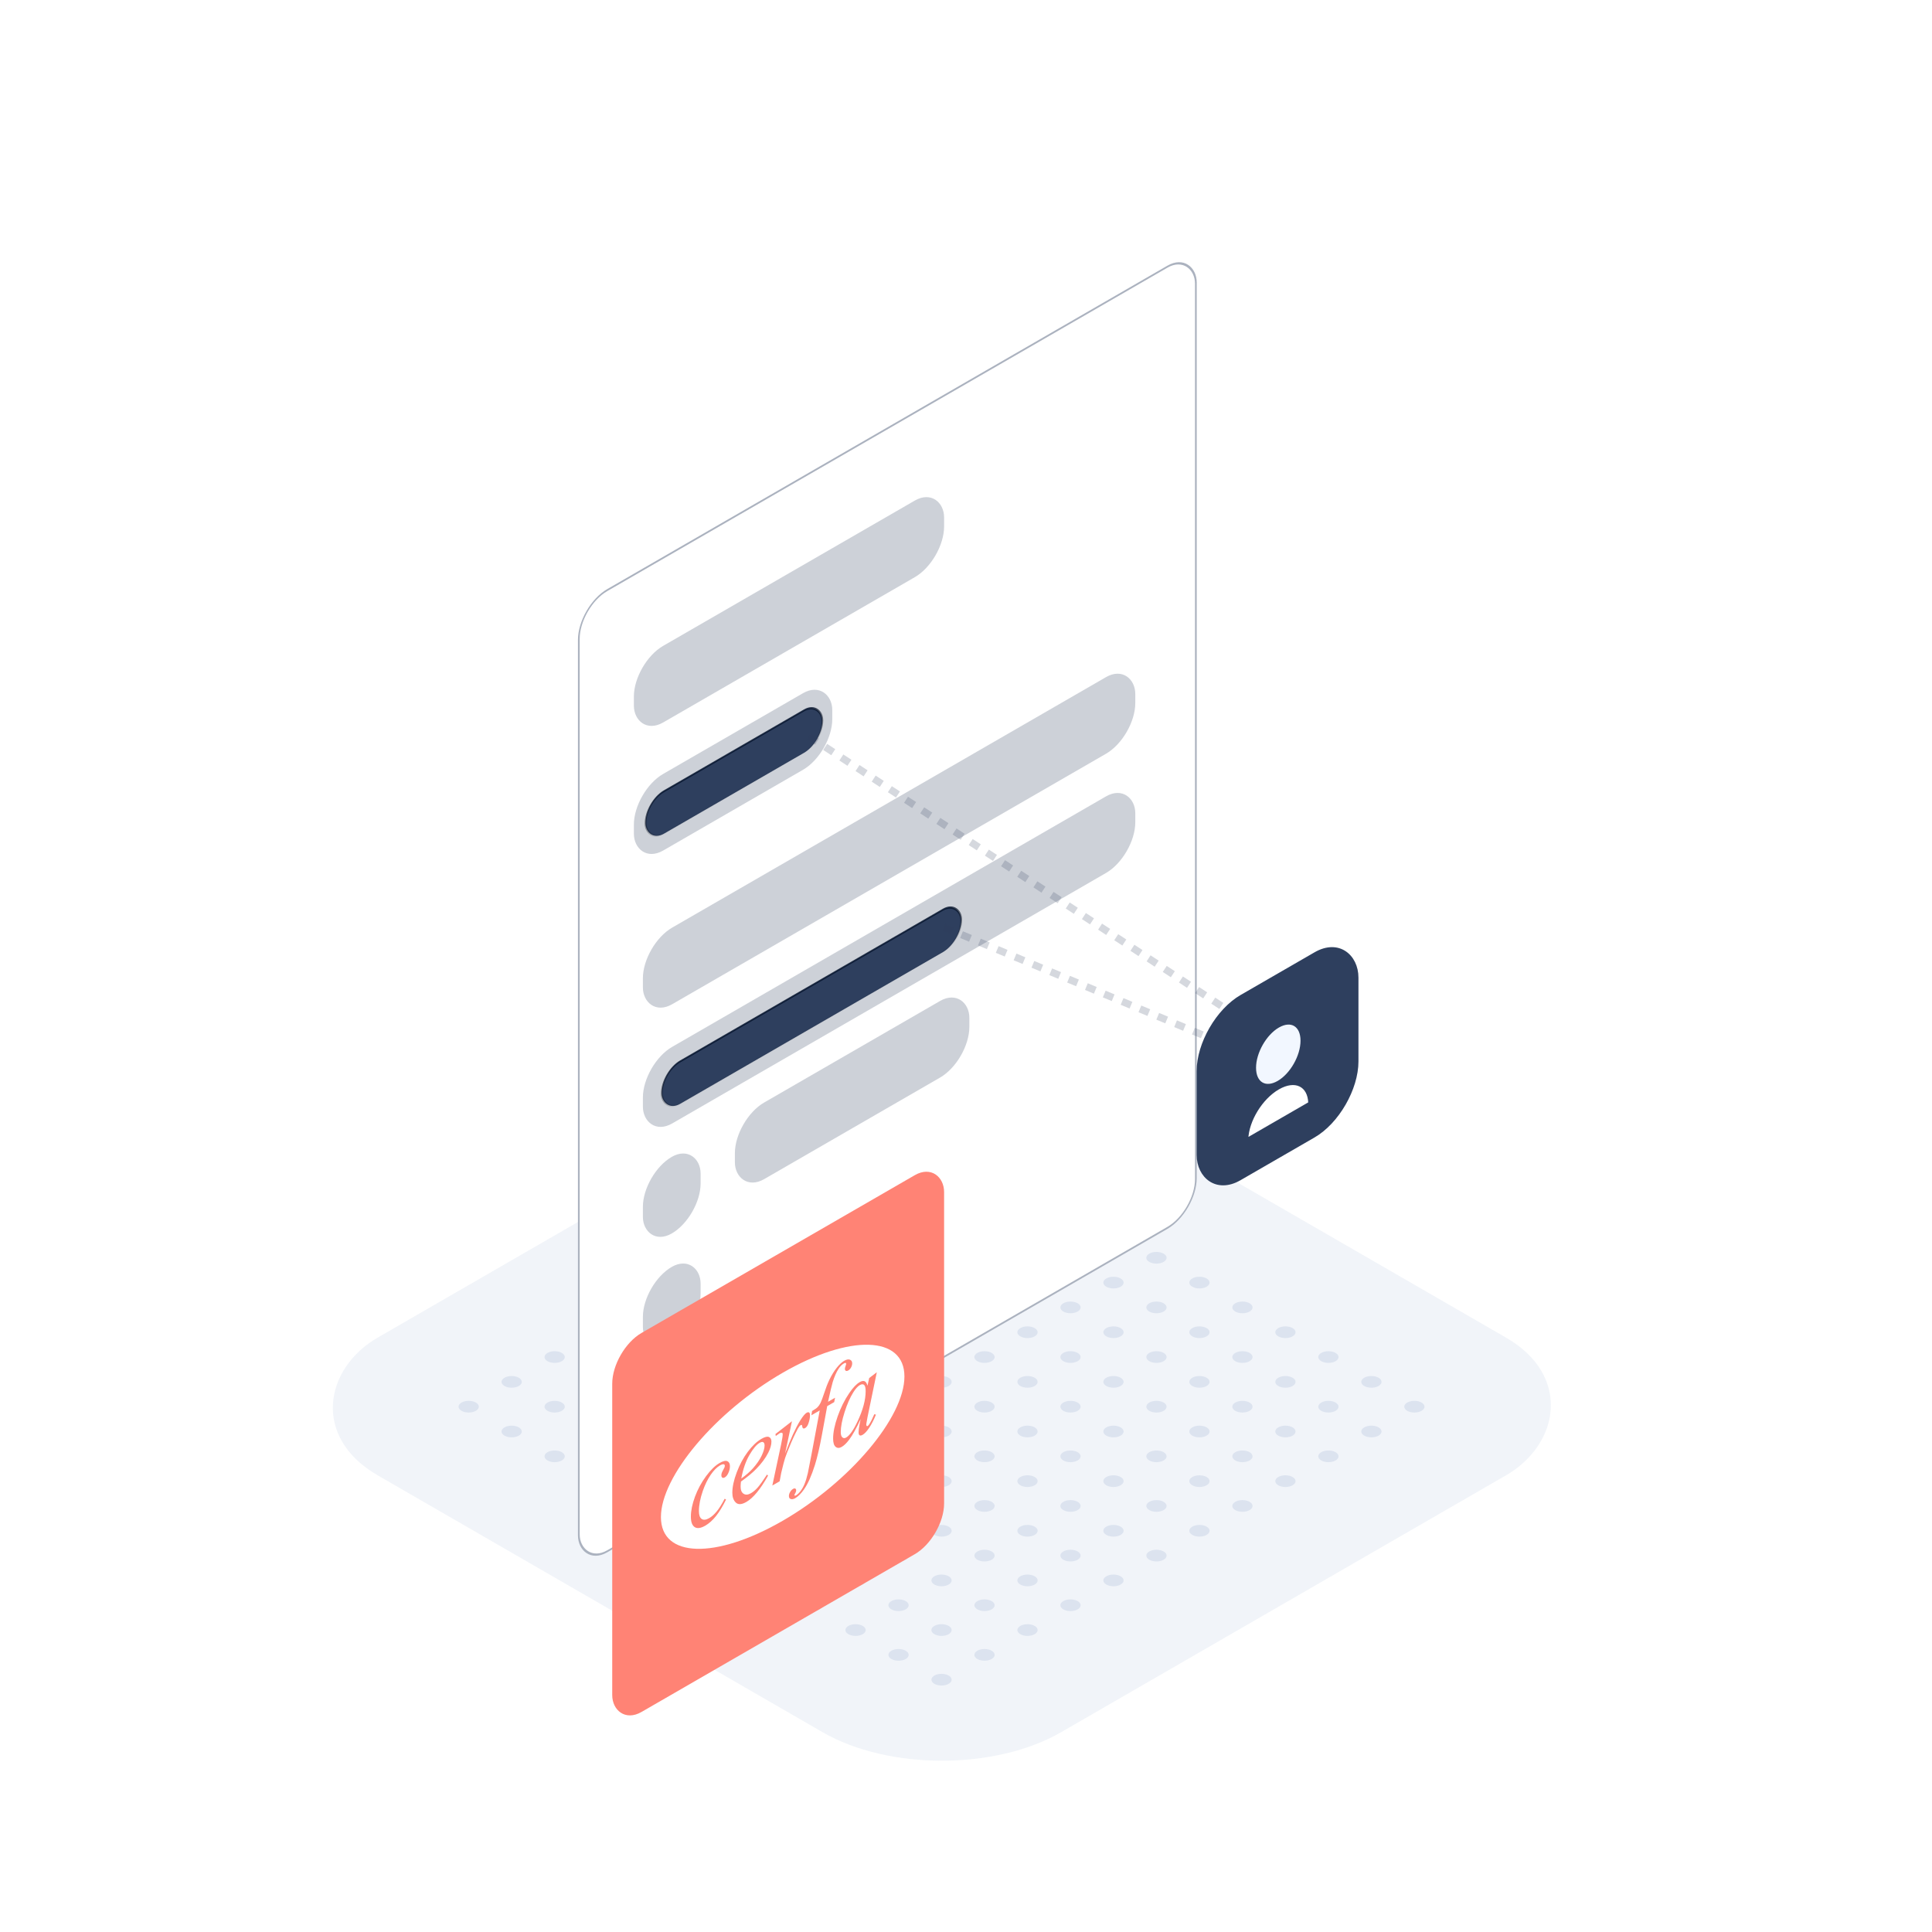 <svg width="800" height="800" viewBox="0 0 800 800" fill="none" xmlns="http://www.w3.org/2000/svg">
<rect width="800" height="800" fill="white"/>
<rect opacity="0.3" width="326.78" height="326.78" rx="57.026" transform="matrix(0.866 0.5 -0.866 0.5 390 419)" fill="#CFD9E9"/>
<g opacity="0.2">
<circle cx="3.426" cy="3.426" r="3.426" transform="matrix(0.866 0.5 -0.866 0.5 389.867 466.009)" fill="#889FC9"/>
<circle cx="3.426" cy="3.426" r="3.426" transform="matrix(0.866 0.5 -0.866 0.5 496.666 527.669)" fill="#889FC9"/>
<circle cx="3.426" cy="3.426" r="3.426" transform="matrix(0.866 0.5 -0.866 0.5 443.266 496.839)" fill="#889FC9"/>
<circle cx="3.426" cy="3.426" r="3.426" transform="matrix(0.866 0.5 -0.866 0.5 550.063 558.499)" fill="#889FC9"/>
<circle cx="3.426" cy="3.426" r="3.426" transform="matrix(0.866 0.5 -0.866 0.5 407.666 476.285)" fill="#889FC9"/>
<circle cx="3.426" cy="3.426" r="3.426" transform="matrix(0.866 0.5 -0.866 0.5 514.465 537.945)" fill="#889FC9"/>
<circle cx="3.426" cy="3.426" r="3.426" transform="matrix(0.866 0.5 -0.866 0.5 461.065 507.115)" fill="#889FC9"/>
<circle cx="3.426" cy="3.426" r="3.426" transform="matrix(0.866 0.5 -0.866 0.5 567.863 568.775)" fill="#889FC9"/>
<circle cx="3.426" cy="3.426" r="3.426" transform="matrix(0.866 0.5 -0.866 0.5 425.467 486.562)" fill="#889FC9"/>
<circle cx="3.426" cy="3.426" r="3.426" transform="matrix(0.866 0.5 -0.866 0.5 532.265 548.222)" fill="#889FC9"/>
<circle cx="3.426" cy="3.426" r="3.426" transform="matrix(0.866 0.5 -0.866 0.5 478.865 517.392)" fill="#889FC9"/>
<circle cx="3.426" cy="3.426" r="3.426" transform="matrix(0.866 0.5 -0.866 0.5 585.664 579.052)" fill="#889FC9"/>
<circle cx="3.426" cy="3.426" r="3.426" transform="matrix(0.866 0.5 -0.866 0.5 318.668 507.115)" fill="#889FC9"/>
<circle cx="3.426" cy="3.426" r="3.426" transform="matrix(0.866 0.5 -0.866 0.5 425.466 568.775)" fill="#889FC9"/>
<circle cx="3.426" cy="3.426" r="3.426" transform="matrix(0.866 0.5 -0.866 0.5 372.066 537.945)" fill="#889FC9"/>
<circle cx="3.426" cy="3.426" r="3.426" transform="matrix(0.866 0.5 -0.866 0.5 478.865 599.605)" fill="#889FC9"/>
<circle cx="3.426" cy="3.426" r="3.426" transform="matrix(0.866 0.5 -0.866 0.5 336.467 517.392)" fill="#889FC9"/>
<circle cx="3.426" cy="3.426" r="3.426" transform="matrix(0.866 0.5 -0.866 0.5 443.265 579.052)" fill="#889FC9"/>
<circle cx="3.426" cy="3.426" r="3.426" transform="matrix(0.866 0.5 -0.866 0.5 389.866 548.222)" fill="#889FC9"/>
<circle cx="3.426" cy="3.426" r="3.426" transform="matrix(0.866 0.5 -0.866 0.5 496.664 609.882)" fill="#889FC9"/>
<circle cx="3.426" cy="3.426" r="3.426" transform="matrix(0.866 0.5 -0.866 0.5 354.267 527.669)" fill="#889FC9"/>
<circle cx="3.426" cy="3.426" r="3.426" transform="matrix(0.866 0.5 -0.866 0.5 461.065 589.329)" fill="#889FC9"/>
<circle cx="3.426" cy="3.426" r="3.426" transform="matrix(0.866 0.5 -0.866 0.5 407.666 558.499)" fill="#889FC9"/>
<circle cx="3.426" cy="3.426" r="3.426" transform="matrix(0.866 0.5 -0.866 0.5 514.464 620.159)" fill="#889FC9"/>
<circle cx="3.426" cy="3.426" r="3.426" transform="matrix(0.866 0.5 -0.866 0.5 354.269 486.562)" fill="#889FC9"/>
<circle cx="3.426" cy="3.426" r="3.426" transform="matrix(0.866 0.5 -0.866 0.5 461.067 548.222)" fill="#889FC9"/>
<circle cx="3.426" cy="3.426" r="3.426" transform="matrix(0.866 0.5 -0.866 0.5 407.668 517.392)" fill="#889FC9"/>
<circle cx="3.426" cy="3.426" r="3.426" transform="matrix(0.866 0.5 -0.866 0.5 514.466 579.052)" fill="#889FC9"/>
<circle cx="3.426" cy="3.426" r="3.426" transform="matrix(0.866 0.5 -0.866 0.5 372.067 496.839)" fill="#889FC9"/>
<circle cx="3.426" cy="3.426" r="3.426" transform="matrix(0.866 0.5 -0.866 0.5 478.867 558.499)" fill="#889FC9"/>
<circle cx="3.426" cy="3.426" r="3.426" transform="matrix(0.866 0.5 -0.866 0.5 425.468 527.669)" fill="#889FC9"/>
<circle cx="3.426" cy="3.426" r="3.426" transform="matrix(0.866 0.5 -0.866 0.5 532.266 589.329)" fill="#889FC9"/>
<circle cx="3.426" cy="3.426" r="3.426" transform="matrix(0.866 0.5 -0.866 0.5 389.868 507.115)" fill="#889FC9"/>
<circle cx="3.426" cy="3.426" r="3.426" transform="matrix(0.866 0.5 -0.866 0.5 496.666 568.776)" fill="#889FC9"/>
<circle cx="3.426" cy="3.426" r="3.426" transform="matrix(0.866 0.5 -0.866 0.5 443.268 537.945)" fill="#889FC9"/>
<circle cx="3.426" cy="3.426" r="3.426" transform="matrix(0.866 0.5 -0.866 0.5 550.066 599.605)" fill="#889FC9"/>
<circle cx="3.426" cy="3.426" r="3.426" transform="matrix(0.866 0.5 -0.866 0.5 283.069 527.668)" fill="#889FC9"/>
<circle cx="3.426" cy="3.426" r="3.426" transform="matrix(0.866 0.5 -0.866 0.5 389.868 589.328)" fill="#889FC9"/>
<circle cx="3.426" cy="3.426" r="3.426" transform="matrix(0.866 0.5 -0.866 0.5 336.468 558.499)" fill="#889FC9"/>
<circle cx="3.426" cy="3.426" r="3.426" transform="matrix(0.866 0.5 -0.866 0.5 443.267 620.159)" fill="#889FC9"/>
<circle cx="3.426" cy="3.426" r="3.426" transform="matrix(0.866 0.5 -0.866 0.5 300.868 537.945)" fill="#889FC9"/>
<circle cx="3.426" cy="3.426" r="3.426" transform="matrix(0.866 0.5 -0.866 0.5 407.668 599.605)" fill="#889FC9"/>
<circle cx="3.426" cy="3.426" r="3.426" transform="matrix(0.866 0.5 -0.866 0.5 354.269 568.775)" fill="#889FC9"/>
<circle cx="3.426" cy="3.426" r="3.426" transform="matrix(0.866 0.5 -0.866 0.5 461.066 630.435)" fill="#889FC9"/>
<circle cx="3.426" cy="3.426" r="3.426" transform="matrix(0.866 0.5 -0.866 0.5 318.669 548.222)" fill="#889FC9"/>
<circle cx="3.426" cy="3.426" r="3.426" transform="matrix(0.866 0.5 -0.866 0.5 425.467 609.882)" fill="#889FC9"/>
<circle cx="3.426" cy="3.426" r="3.426" transform="matrix(0.866 0.5 -0.866 0.5 372.067 579.052)" fill="#889FC9"/>
<circle cx="3.426" cy="3.426" r="3.426" transform="matrix(0.866 0.5 -0.866 0.5 478.866 640.712)" fill="#889FC9"/>
<circle cx="3.426" cy="3.426" r="3.426" transform="matrix(0.866 0.5 -0.866 0.5 247.47 548.222)" fill="#889FC9"/>
<circle cx="3.426" cy="3.426" r="3.426" transform="matrix(0.866 0.5 -0.866 0.5 354.269 609.882)" fill="#889FC9"/>
<circle cx="3.426" cy="3.426" r="3.426" transform="matrix(0.866 0.5 -0.866 0.5 300.868 579.052)" fill="#889FC9"/>
<circle cx="3.426" cy="3.426" r="3.426" transform="matrix(0.866 0.5 -0.866 0.5 407.667 640.712)" fill="#889FC9"/>
<circle cx="3.426" cy="3.426" r="3.426" transform="matrix(0.866 0.5 -0.866 0.5 265.27 558.499)" fill="#889FC9"/>
<circle cx="3.426" cy="3.426" r="3.426" transform="matrix(0.866 0.5 -0.866 0.5 372.067 620.159)" fill="#889FC9"/>
<circle cx="3.426" cy="3.426" r="3.426" transform="matrix(0.866 0.5 -0.866 0.5 318.668 589.329)" fill="#889FC9"/>
<circle cx="3.426" cy="3.426" r="3.426" transform="matrix(0.866 0.5 -0.866 0.5 425.467 650.989)" fill="#889FC9"/>
<circle cx="3.426" cy="3.426" r="3.426" transform="matrix(0.866 0.5 -0.866 0.5 283.068 568.775)" fill="#889FC9"/>
<circle cx="3.426" cy="3.426" r="3.426" transform="matrix(0.866 0.5 -0.866 0.5 389.867 630.435)" fill="#889FC9"/>
<circle cx="3.426" cy="3.426" r="3.426" transform="matrix(0.866 0.5 -0.866 0.5 336.467 599.605)" fill="#889FC9"/>
<circle cx="3.426" cy="3.426" r="3.426" transform="matrix(0.866 0.5 -0.866 0.5 443.267 661.266)" fill="#889FC9"/>
<circle cx="3.426" cy="3.426" r="3.426" transform="matrix(0.866 0.5 -0.866 0.5 211.869 568.775)" fill="#889FC9"/>
<circle cx="3.426" cy="3.426" r="3.426" transform="matrix(0.866 0.5 -0.866 0.5 318.668 630.435)" fill="#889FC9"/>
<circle cx="3.426" cy="3.426" r="3.426" transform="matrix(0.866 0.5 -0.866 0.5 265.268 599.605)" fill="#889FC9"/>
<circle cx="3.426" cy="3.426" r="3.426" transform="matrix(0.866 0.5 -0.866 0.5 372.066 661.266)" fill="#889FC9"/>
<circle cx="3.426" cy="3.426" r="3.426" transform="matrix(0.866 0.5 -0.866 0.5 229.669 579.052)" fill="#889FC9"/>
<circle cx="3.426" cy="3.426" r="3.426" transform="matrix(0.866 0.5 -0.866 0.5 336.467 640.712)" fill="#889FC9"/>
<circle cx="3.426" cy="3.426" r="3.426" transform="matrix(0.866 0.5 -0.866 0.5 283.067 609.882)" fill="#889FC9"/>
<circle cx="3.426" cy="3.426" r="3.426" transform="matrix(0.866 0.5 -0.866 0.5 389.866 671.542)" fill="#889FC9"/>
<circle cx="3.426" cy="3.426" r="3.426" transform="matrix(0.866 0.5 -0.866 0.5 247.468 589.329)" fill="#889FC9"/>
<circle cx="3.426" cy="3.426" r="3.426" transform="matrix(0.866 0.5 -0.866 0.5 354.267 650.989)" fill="#889FC9"/>
<circle cx="3.426" cy="3.426" r="3.426" transform="matrix(0.866 0.5 -0.866 0.5 300.867 620.159)" fill="#889FC9"/>
<circle cx="3.426" cy="3.426" r="3.426" transform="matrix(0.866 0.5 -0.866 0.5 407.666 681.819)" fill="#889FC9"/>
<circle cx="3.426" cy="3.426" r="3.426" transform="matrix(0.866 0.5 -0.866 0.5 372.068 476.285)" fill="#889FC9"/>
<circle cx="3.426" cy="3.426" r="3.426" transform="matrix(0.866 0.5 -0.866 0.5 478.866 537.945)" fill="#889FC9"/>
<circle cx="3.426" cy="3.426" r="3.426" transform="matrix(0.866 0.5 -0.866 0.5 425.467 507.115)" fill="#889FC9"/>
<circle cx="3.426" cy="3.426" r="3.426" transform="matrix(0.866 0.5 -0.866 0.5 532.266 568.776)" fill="#889FC9"/>
<circle cx="3.426" cy="3.426" r="3.426" transform="matrix(0.866 0.5 -0.866 0.5 389.867 486.562)" fill="#889FC9"/>
<circle cx="3.426" cy="3.426" r="3.426" transform="matrix(0.866 0.5 -0.866 0.5 496.666 548.222)" fill="#889FC9"/>
<circle cx="3.426" cy="3.426" r="3.426" transform="matrix(0.866 0.5 -0.866 0.5 443.268 517.392)" fill="#889FC9"/>
<circle cx="3.426" cy="3.426" r="3.426" transform="matrix(0.866 0.5 -0.866 0.5 550.065 579.052)" fill="#889FC9"/>
<circle cx="3.426" cy="3.426" r="3.426" transform="matrix(0.866 0.5 -0.866 0.5 407.667 496.839)" fill="#889FC9"/>
<circle cx="3.426" cy="3.426" r="3.426" transform="matrix(0.866 0.5 -0.866 0.5 514.466 558.499)" fill="#889FC9"/>
<circle cx="3.426" cy="3.426" r="3.426" transform="matrix(0.866 0.5 -0.866 0.5 461.067 527.669)" fill="#889FC9"/>
<circle cx="3.426" cy="3.426" r="3.426" transform="matrix(0.866 0.5 -0.866 0.5 567.865 589.329)" fill="#889FC9"/>
<circle cx="3.426" cy="3.426" r="3.426" transform="matrix(0.866 0.5 -0.866 0.5 300.868 517.392)" fill="#889FC9"/>
<circle cx="3.426" cy="3.426" r="3.426" transform="matrix(0.866 0.5 -0.866 0.5 407.667 579.052)" fill="#889FC9"/>
<circle cx="3.426" cy="3.426" r="3.426" transform="matrix(0.866 0.5 -0.866 0.5 354.267 548.222)" fill="#889FC9"/>
<circle cx="3.426" cy="3.426" r="3.426" transform="matrix(0.866 0.5 -0.866 0.5 461.065 609.882)" fill="#889FC9"/>
<circle cx="3.426" cy="3.426" r="3.426" transform="matrix(0.866 0.5 -0.866 0.5 318.667 527.669)" fill="#889FC9"/>
<circle cx="3.426" cy="3.426" r="3.426" transform="matrix(0.866 0.5 -0.866 0.5 425.466 589.328)" fill="#889FC9"/>
<circle cx="3.426" cy="3.426" r="3.426" transform="matrix(0.866 0.5 -0.866 0.5 372.066 558.499)" fill="#889FC9"/>
<circle cx="3.426" cy="3.426" r="3.426" transform="matrix(0.866 0.5 -0.866 0.5 478.865 620.159)" fill="#889FC9"/>
<circle cx="3.426" cy="3.426" r="3.426" transform="matrix(0.866 0.5 -0.866 0.5 336.467 537.945)" fill="#889FC9"/>
<circle cx="3.426" cy="3.426" r="3.426" transform="matrix(0.866 0.5 -0.866 0.5 443.266 599.605)" fill="#889FC9"/>
<circle cx="3.426" cy="3.426" r="3.426" transform="matrix(0.866 0.5 -0.866 0.5 389.866 568.775)" fill="#889FC9"/>
<circle cx="3.426" cy="3.426" r="3.426" transform="matrix(0.866 0.5 -0.866 0.5 496.665 630.435)" fill="#889FC9"/>
<circle cx="3.426" cy="3.426" r="3.426" transform="matrix(0.866 0.5 -0.866 0.5 336.469 496.838)" fill="#889FC9"/>
<circle cx="3.426" cy="3.426" r="3.426" transform="matrix(0.866 0.5 -0.866 0.5 443.268 558.498)" fill="#889FC9"/>
<circle cx="3.426" cy="3.426" r="3.426" transform="matrix(0.866 0.5 -0.866 0.5 389.867 527.668)" fill="#889FC9"/>
<circle cx="3.426" cy="3.426" r="3.426" transform="matrix(0.866 0.5 -0.866 0.5 496.666 589.328)" fill="#889FC9"/>
<circle cx="3.426" cy="3.426" r="3.426" transform="matrix(0.866 0.5 -0.866 0.5 354.268 507.115)" fill="#889FC9"/>
<circle cx="3.426" cy="3.426" r="3.426" transform="matrix(0.866 0.5 -0.866 0.5 461.066 568.775)" fill="#889FC9"/>
<circle cx="3.426" cy="3.426" r="3.426" transform="matrix(0.866 0.5 -0.866 0.5 407.667 537.945)" fill="#889FC9"/>
<circle cx="3.426" cy="3.426" r="3.426" transform="matrix(0.866 0.5 -0.866 0.5 514.465 599.605)" fill="#889FC9"/>
<circle cx="3.426" cy="3.426" r="3.426" transform="matrix(0.866 0.5 -0.866 0.5 372.067 517.392)" fill="#889FC9"/>
<circle cx="3.426" cy="3.426" r="3.426" transform="matrix(0.866 0.5 -0.866 0.5 478.866 579.052)" fill="#889FC9"/>
<circle cx="3.426" cy="3.426" r="3.426" transform="matrix(0.866 0.5 -0.866 0.5 425.467 548.222)" fill="#889FC9"/>
<circle cx="3.426" cy="3.426" r="3.426" transform="matrix(0.866 0.5 -0.866 0.5 532.266 609.882)" fill="#889FC9"/>
<circle cx="3.426" cy="3.426" r="3.426" transform="matrix(0.866 0.5 -0.866 0.5 265.271 537.945)" fill="#889FC9"/>
<circle cx="3.426" cy="3.426" r="3.426" transform="matrix(0.866 0.5 -0.866 0.5 372.069 599.606)" fill="#889FC9"/>
<circle cx="3.426" cy="3.426" r="3.426" transform="matrix(0.866 0.5 -0.866 0.5 318.669 568.776)" fill="#889FC9"/>
<circle cx="3.426" cy="3.426" r="3.426" transform="matrix(0.866 0.5 -0.866 0.5 425.468 630.436)" fill="#889FC9"/>
<circle cx="3.426" cy="3.426" r="3.426" transform="matrix(0.866 0.5 -0.866 0.5 283.069 548.222)" fill="#889FC9"/>
<circle cx="3.426" cy="3.426" r="3.426" transform="matrix(0.866 0.5 -0.866 0.5 389.868 609.882)" fill="#889FC9"/>
<circle cx="3.426" cy="3.426" r="3.426" transform="matrix(0.866 0.5 -0.866 0.5 336.469 579.052)" fill="#889FC9"/>
<circle cx="3.426" cy="3.426" r="3.426" transform="matrix(0.866 0.5 -0.866 0.5 443.268 640.712)" fill="#889FC9"/>
<circle cx="3.426" cy="3.426" r="3.426" transform="matrix(0.866 0.5 -0.866 0.5 300.87 558.499)" fill="#889FC9"/>
<circle cx="3.426" cy="3.426" r="3.426" transform="matrix(0.866 0.5 -0.866 0.5 407.668 620.159)" fill="#889FC9"/>
<circle cx="3.426" cy="3.426" r="3.426" transform="matrix(0.866 0.5 -0.866 0.5 354.269 589.329)" fill="#889FC9"/>
<circle cx="3.426" cy="3.426" r="3.426" transform="matrix(0.866 0.5 -0.866 0.5 461.067 650.989)" fill="#889FC9"/>
<circle cx="3.426" cy="3.426" r="3.426" transform="matrix(0.866 0.5 -0.866 0.5 229.67 558.499)" fill="#889FC9"/>
<circle cx="3.426" cy="3.426" r="3.426" transform="matrix(0.866 0.5 -0.866 0.5 336.469 620.159)" fill="#889FC9"/>
<circle cx="3.426" cy="3.426" r="3.426" transform="matrix(0.866 0.5 -0.866 0.5 283.068 589.329)" fill="#889FC9"/>
<circle cx="3.426" cy="3.426" r="3.426" transform="matrix(0.866 0.5 -0.866 0.5 389.867 650.989)" fill="#889FC9"/>
<circle cx="3.426" cy="3.426" r="3.426" transform="matrix(0.866 0.5 -0.866 0.5 247.47 568.775)" fill="#889FC9"/>
<circle cx="3.426" cy="3.426" r="3.426" transform="matrix(0.866 0.5 -0.866 0.5 354.268 630.435)" fill="#889FC9"/>
<circle cx="3.426" cy="3.426" r="3.426" transform="matrix(0.866 0.5 -0.866 0.5 300.868 599.605)" fill="#889FC9"/>
<circle cx="3.426" cy="3.426" r="3.426" transform="matrix(0.866 0.5 -0.866 0.5 407.667 661.266)" fill="#889FC9"/>
<circle cx="3.426" cy="3.426" r="3.426" transform="matrix(0.866 0.5 -0.866 0.5 265.269 579.052)" fill="#889FC9"/>
<circle cx="3.426" cy="3.426" r="3.426" transform="matrix(0.866 0.5 -0.866 0.5 372.067 640.712)" fill="#889FC9"/>
<circle cx="3.426" cy="3.426" r="3.426" transform="matrix(0.866 0.5 -0.866 0.5 318.668 609.882)" fill="#889FC9"/>
<circle cx="3.426" cy="3.426" r="3.426" transform="matrix(0.866 0.5 -0.866 0.5 425.467 671.542)" fill="#889FC9"/>
<circle cx="3.426" cy="3.426" r="3.426" transform="matrix(0.866 0.5 -0.866 0.5 194.071 579.052)" fill="#889FC9"/>
<circle cx="3.426" cy="3.426" r="3.426" transform="matrix(0.866 0.5 -0.866 0.5 300.869 640.712)" fill="#889FC9"/>
<circle cx="3.426" cy="3.426" r="3.426" transform="matrix(0.866 0.5 -0.866 0.5 247.469 609.882)" fill="#889FC9"/>
<circle cx="3.426" cy="3.426" r="3.426" transform="matrix(0.866 0.5 -0.866 0.5 354.269 671.542)" fill="#889FC9"/>
<circle cx="3.426" cy="3.426" r="3.426" transform="matrix(0.866 0.5 -0.866 0.5 211.871 589.329)" fill="#889FC9"/>
<circle cx="3.426" cy="3.426" r="3.426" transform="matrix(0.866 0.5 -0.866 0.5 318.668 650.989)" fill="#889FC9"/>
<circle cx="3.426" cy="3.426" r="3.426" transform="matrix(0.866 0.5 -0.866 0.5 265.271 620.159)" fill="#889FC9"/>
<circle cx="3.426" cy="3.426" r="3.426" transform="matrix(0.866 0.5 -0.866 0.5 372.068 681.819)" fill="#889FC9"/>
<circle cx="3.426" cy="3.426" r="3.426" transform="matrix(0.866 0.5 -0.866 0.5 229.67 599.605)" fill="#889FC9"/>
<circle cx="3.426" cy="3.426" r="3.426" transform="matrix(0.866 0.5 -0.866 0.5 336.469 661.265)" fill="#889FC9"/>
<circle cx="3.426" cy="3.426" r="3.426" transform="matrix(0.866 0.5 -0.866 0.5 283.069 630.435)" fill="#889FC9"/>
<circle cx="3.426" cy="3.426" r="3.426" transform="matrix(0.866 0.5 -0.866 0.5 389.868 692.095)" fill="#889FC9"/>
</g>
<rect x="0.36" y="0.208" width="295.037" height="398.014" rx="13.585" transform="matrix(0.866 -0.5 2.20305e-08 1 239.367 251.114)" fill="white" stroke="#ABB2BF" stroke-width="0.831"/>
<rect width="148.338" height="31.722" rx="14" transform="matrix(0.866 -0.5 2.20305e-08 1 262.473 274.44)" fill="#CDD1D8"/>
<rect width="94.868" height="31.722" rx="14" transform="matrix(0.866 -0.5 2.20305e-08 1 262.473 327.469)" fill="#CDD1D8"/>
<rect x="0.36" y="0.208" width="84.55" height="17.557" rx="8.778" transform="matrix(0.866 -0.5 2.20305e-08 1 267.001 332.021)" fill="#2E3F5E" stroke="url(#paint0_linear_2541_8530)" stroke-width="0.831"/>
<rect width="235.444" height="31.722" rx="14" transform="matrix(0.866 -0.5 2.20305e-08 1 266.206 391.107)" fill="#CDD1D8"/>
<rect width="235.444" height="31.722" rx="14" transform="matrix(0.866 -0.5 2.20305e-08 1 266.206 440.483)" fill="#CDD1D8"/>
<rect width="27.598" height="31.722" rx="13.799" transform="matrix(0.866 -0.5 2.20305e-08 1 266.206 485.937)" fill="#CDD1D8"/>
<rect width="112.116" height="31.722" rx="14" transform="matrix(0.866 -0.5 2.20305e-08 1 304.298 463.53)" fill="#CDD1D8"/>
<rect width="27.598" height="31.722" rx="13.799" transform="matrix(0.866 -0.5 2.20305e-08 1 266.206 531.497)" fill="#CDD1D8"/>
<rect width="158.687" height="156.94" rx="14" transform="matrix(0.866 -0.5 2.20305e-08 1 253.51 558.951)" fill="#FF8375"/>
<g clip-path="url(#clip0_2541_8530)">
<path fill-rule="evenodd" clip-rule="evenodd" d="M374.505 569.975C374.505 553.062 351.919 552.376 324.09 568.443C296.261 584.51 273.675 611.277 273.675 628.189C273.675 645.102 296.261 645.788 324.09 629.721C351.919 613.654 374.505 586.888 374.505 569.975ZM359.201 586.886L363.065 568.221L359.917 570.618L359.204 573.794C358.927 572.759 358.521 572.137 357.986 571.928C357.451 571.719 356.779 571.85 355.975 572.314C354.628 573.092 353.195 574.595 351.675 576.832C349.732 579.666 348.129 582.875 346.868 586.454C345.608 590.034 344.976 593.11 344.976 595.679C344.976 597.392 345.326 598.536 346.026 599.109C346.726 599.683 347.558 599.692 348.522 599.136C349.527 598.556 350.551 597.567 351.594 596.174C353.047 594.237 354.638 591.389 356.37 587.624L355.954 589.682C355.665 591.143 355.518 592.27 355.518 593.062C355.518 593.725 355.66 594.146 355.944 594.33C356.228 594.513 356.654 594.441 357.223 594.113C358.044 593.638 358.935 592.68 359.899 591.246C360.863 589.811 361.801 587.988 362.712 585.781L362.037 585.587C361.177 587.557 360.49 588.922 359.975 589.688C359.696 590.106 359.47 590.367 359.3 590.465C359.143 590.556 359.011 590.561 358.904 590.477C358.773 590.357 358.707 590.169 358.707 589.911C358.707 589.765 358.724 589.578 358.765 589.344L359.201 586.886ZM353.314 576.565C354.265 575.045 355.166 574.041 356.01 573.553C356.764 573.118 357.357 573.083 357.793 573.445C358.23 573.807 358.448 574.678 358.448 576.049C358.448 579.685 357.319 583.886 355.059 588.648C353.367 592.228 351.799 594.433 350.361 595.263C349.78 595.598 349.265 595.576 348.816 595.196C348.367 594.816 348.142 594.078 348.142 592.98C348.142 590.798 348.667 588.057 349.717 584.751C350.767 581.445 351.967 578.717 353.314 576.565ZM345.78 578.778L345.422 580.586L342.528 582.257L340.349 594.107C339.385 599.333 338.413 603.506 337.437 606.623C336.049 611.026 334.555 614.377 332.957 616.675C331.742 618.425 330.527 619.654 329.309 620.357C328.516 620.815 327.843 620.911 327.288 620.652C326.879 620.484 326.674 620.076 326.674 619.43C326.674 618.912 326.841 618.366 327.179 617.792C327.516 617.216 327.93 616.788 328.417 616.507C328.774 616.3 329.074 616.264 329.317 616.399C329.563 616.53 329.685 616.777 329.685 617.133C329.685 617.487 329.545 617.9 329.269 618.366C329.058 618.714 328.952 618.944 328.952 619.058C328.952 619.204 329 619.288 329.091 619.316C329.211 619.359 329.396 619.311 329.647 619.166C330.215 618.838 330.814 618.275 331.44 617.476C332.067 616.677 332.627 615.701 333.114 614.558C333.601 613.411 334.066 611.896 334.502 610.012C334.687 609.225 335.184 606.701 335.988 602.439L339.436 584.039L335.988 586.029L336.265 584.269C337.363 583.634 338.127 583.1 338.563 582.662C338.999 582.224 339.398 581.641 339.763 580.902C340.128 580.167 340.597 578.916 341.181 577.139C341.962 574.749 342.708 572.817 343.421 571.338C344.4 569.336 345.425 567.665 346.503 566.322C347.581 564.983 348.593 564.036 349.544 563.487C350.548 562.907 351.355 562.755 351.961 563.025C352.568 563.299 352.872 563.796 352.872 564.522C352.872 565.09 352.72 565.653 352.415 566.216C352.111 566.78 351.723 567.199 351.246 567.475C350.838 567.71 350.503 567.758 350.244 567.616C349.985 567.473 349.859 567.199 349.859 566.796C349.859 566.538 349.945 566.169 350.117 565.688C350.287 565.211 350.376 564.905 350.376 564.775C350.376 564.548 350.318 564.415 350.198 564.369C350.029 564.305 349.775 564.371 349.445 564.562C348.613 565.042 347.867 565.795 347.205 566.826C346.32 568.193 345.529 569.991 344.826 572.224C344.468 573.386 343.816 576.127 342.865 580.458L345.78 578.775L345.78 578.778ZM327.932 588.5L321.096 593.806L321.23 594.619C321.971 594.046 322.481 593.68 322.757 593.52C323.193 593.268 323.543 593.197 323.807 593.302C324.005 593.38 324.104 593.565 324.104 593.856C324.104 594.601 323.894 595.964 323.47 597.955L319.805 615.126L322.836 613.375L323.47 609.956C323.549 609.542 323.866 608.251 324.421 606.087C324.819 604.517 325.294 603.039 325.849 601.651C327.13 598.392 328.317 595.656 329.416 593.436C330.116 591.999 330.636 591.069 330.981 590.643C331.179 590.399 331.389 590.212 331.615 590.082C331.76 589.998 331.884 589.991 331.99 590.06C332.082 590.104 332.14 590.272 332.168 590.563C332.219 591.033 332.356 591.326 332.574 591.442C332.792 591.558 333.053 591.529 333.358 591.353C333.951 591.01 334.408 590.38 334.725 589.471C335.174 588.244 335.4 587.096 335.4 586.029C335.4 585.433 335.273 585.047 335.024 584.877C334.776 584.707 334.431 584.748 333.994 585C333.322 585.388 332.45 586.441 331.379 588.158C329.489 591.172 327.389 595.764 325.078 601.929L327.932 588.5ZM306.811 613.496C306.719 614.358 306.671 615.056 306.671 615.587C306.671 617.027 307.087 618.009 307.919 618.54C308.751 619.071 309.763 618.989 310.951 618.304C311.902 617.755 312.815 616.989 313.695 616.006C314.575 615.023 315.877 613.217 317.609 610.581L318.025 611.045C314.895 616.65 311.909 620.273 309.068 621.913C307.138 623.028 305.687 623.124 304.708 622.2C303.729 621.279 303.242 619.919 303.242 618.125C303.242 615.718 303.848 612.904 305.066 609.679C306.283 606.453 307.808 603.615 309.644 601.156C311.481 598.699 313.37 596.907 315.311 595.787C316.711 594.978 317.749 594.727 318.423 595.032C319.098 595.338 319.433 595.97 319.433 596.922C319.433 598.266 318.997 599.802 318.124 601.531C316.975 603.796 315.283 606.066 313.051 608.339C311.572 609.86 309.492 611.575 306.811 613.496ZM306.948 612.228C308.903 610.826 310.494 609.439 311.724 608.065C313.35 606.239 314.568 604.472 315.379 602.768C316.191 601.065 316.597 599.655 316.597 598.538C316.597 597.858 316.422 597.41 316.072 597.193C315.722 596.977 315.222 597.054 314.575 597.427C313.228 598.205 311.798 599.909 310.286 602.535C308.774 605.158 307.661 608.391 306.948 612.228ZM296.48 627.762C297.88 626.007 299.268 623.723 300.643 620.909L300.067 620.609C298.827 622.96 297.708 624.732 296.709 625.929C295.712 627.129 294.705 628.02 293.688 628.608C292.369 629.369 291.323 629.492 290.557 628.972C289.791 628.452 289.408 627.367 289.408 625.72C289.408 623.232 289.951 620.43 291.034 617.316C291.932 614.747 293.015 612.536 294.284 610.69C295.552 608.844 296.833 607.546 298.129 606.797C298.832 606.392 299.372 606.241 299.755 606.343C300.004 606.425 300.13 606.635 300.13 606.973C300.13 607.153 300.097 607.339 300.032 607.539C299.963 607.74 299.775 608.112 299.466 608.653C299.156 609.195 298.951 609.627 298.852 609.942C298.753 610.256 298.702 610.568 298.702 610.875C298.702 611.362 298.839 611.687 299.108 611.854C299.377 612.021 299.719 611.985 300.128 611.749C300.671 611.436 301.125 610.898 301.495 610.135C301.997 609.134 302.249 608.133 302.249 607.131C302.249 606.063 301.891 605.37 301.178 605.046C300.465 604.726 299.387 604.979 297.949 605.809C296.113 606.869 294.241 608.701 292.33 611.296C290.42 613.894 288.901 616.714 287.772 619.758C286.643 622.802 286.078 625.561 286.078 628.034C286.078 630.215 286.603 631.649 287.653 632.337C288.703 633.024 290.167 632.825 292.041 631.742C293.599 630.843 295.08 629.516 296.48 627.762Z" fill="white"/>
</g>
<rect x="0.36" y="0.208" width="143.195" height="17.557" rx="8.778" transform="matrix(0.866 -0.5 2.20305e-08 1 273.724 443.873)" fill="#2E3F5E" stroke="url(#paint1_linear_2541_8530)" stroke-width="0.831"/>
<line opacity="0.2" x1="390.766" y1="383.939" x2="528.94" y2="441.449" stroke="#2E3F5E" stroke-width="3" stroke-dasharray="4 4"/>
<line opacity="0.2" x1="334.994" y1="304.898" x2="529.185" y2="431.869" stroke="#2E3F5E" stroke-width="3" stroke-dasharray="4 4"/>
<rect x="0.433" y="0.25" width="76.376" height="75.672" rx="20.5" transform="matrix(0.866 -0.5 2.20305e-08 1 495.559 422.734)" fill="#2E3F5E" stroke="#2E3F5E"/>
<path d="M516.396 471.668C516.638 464.022 522.305 454.702 529.31 450.657C536.316 446.612 541.983 449.39 542.225 456.756L516.396 471.668Z" fill="white" stroke="#2E3F5E"/>
<path d="M539.018 430.93C539.018 437.282 534.663 444.926 529.311 448.016C523.959 451.106 519.604 448.491 519.604 442.139C519.604 435.787 523.959 428.143 529.311 425.053C534.663 421.964 539.018 424.578 539.018 430.93Z" fill="#F2F7FF" stroke="#2E3F5E"/>
<defs>
<linearGradient id="paint0_linear_2541_8530" x1="40.661" y1="-3.482" x2="40.754" y2="18.395" gradientUnits="userSpaceOnUse">
<stop stop-color="#031534"/>
<stop offset="1" stop-opacity="0"/>
</linearGradient>
<linearGradient id="paint1_linear_2541_8530" x1="68.59" y1="-3.482" x2="68.645" y2="18.396" gradientUnits="userSpaceOnUse">
<stop stop-color="#031534"/>
<stop offset="1" stop-opacity="0"/>
</linearGradient>
<clipPath id="clip0_2541_8530">
<rect width="116.428" height="116.428" fill="white" transform="matrix(0.866 -0.5 2.20305e-08 1 273.675 568.444)"/>
</clipPath>
</defs>
</svg>
